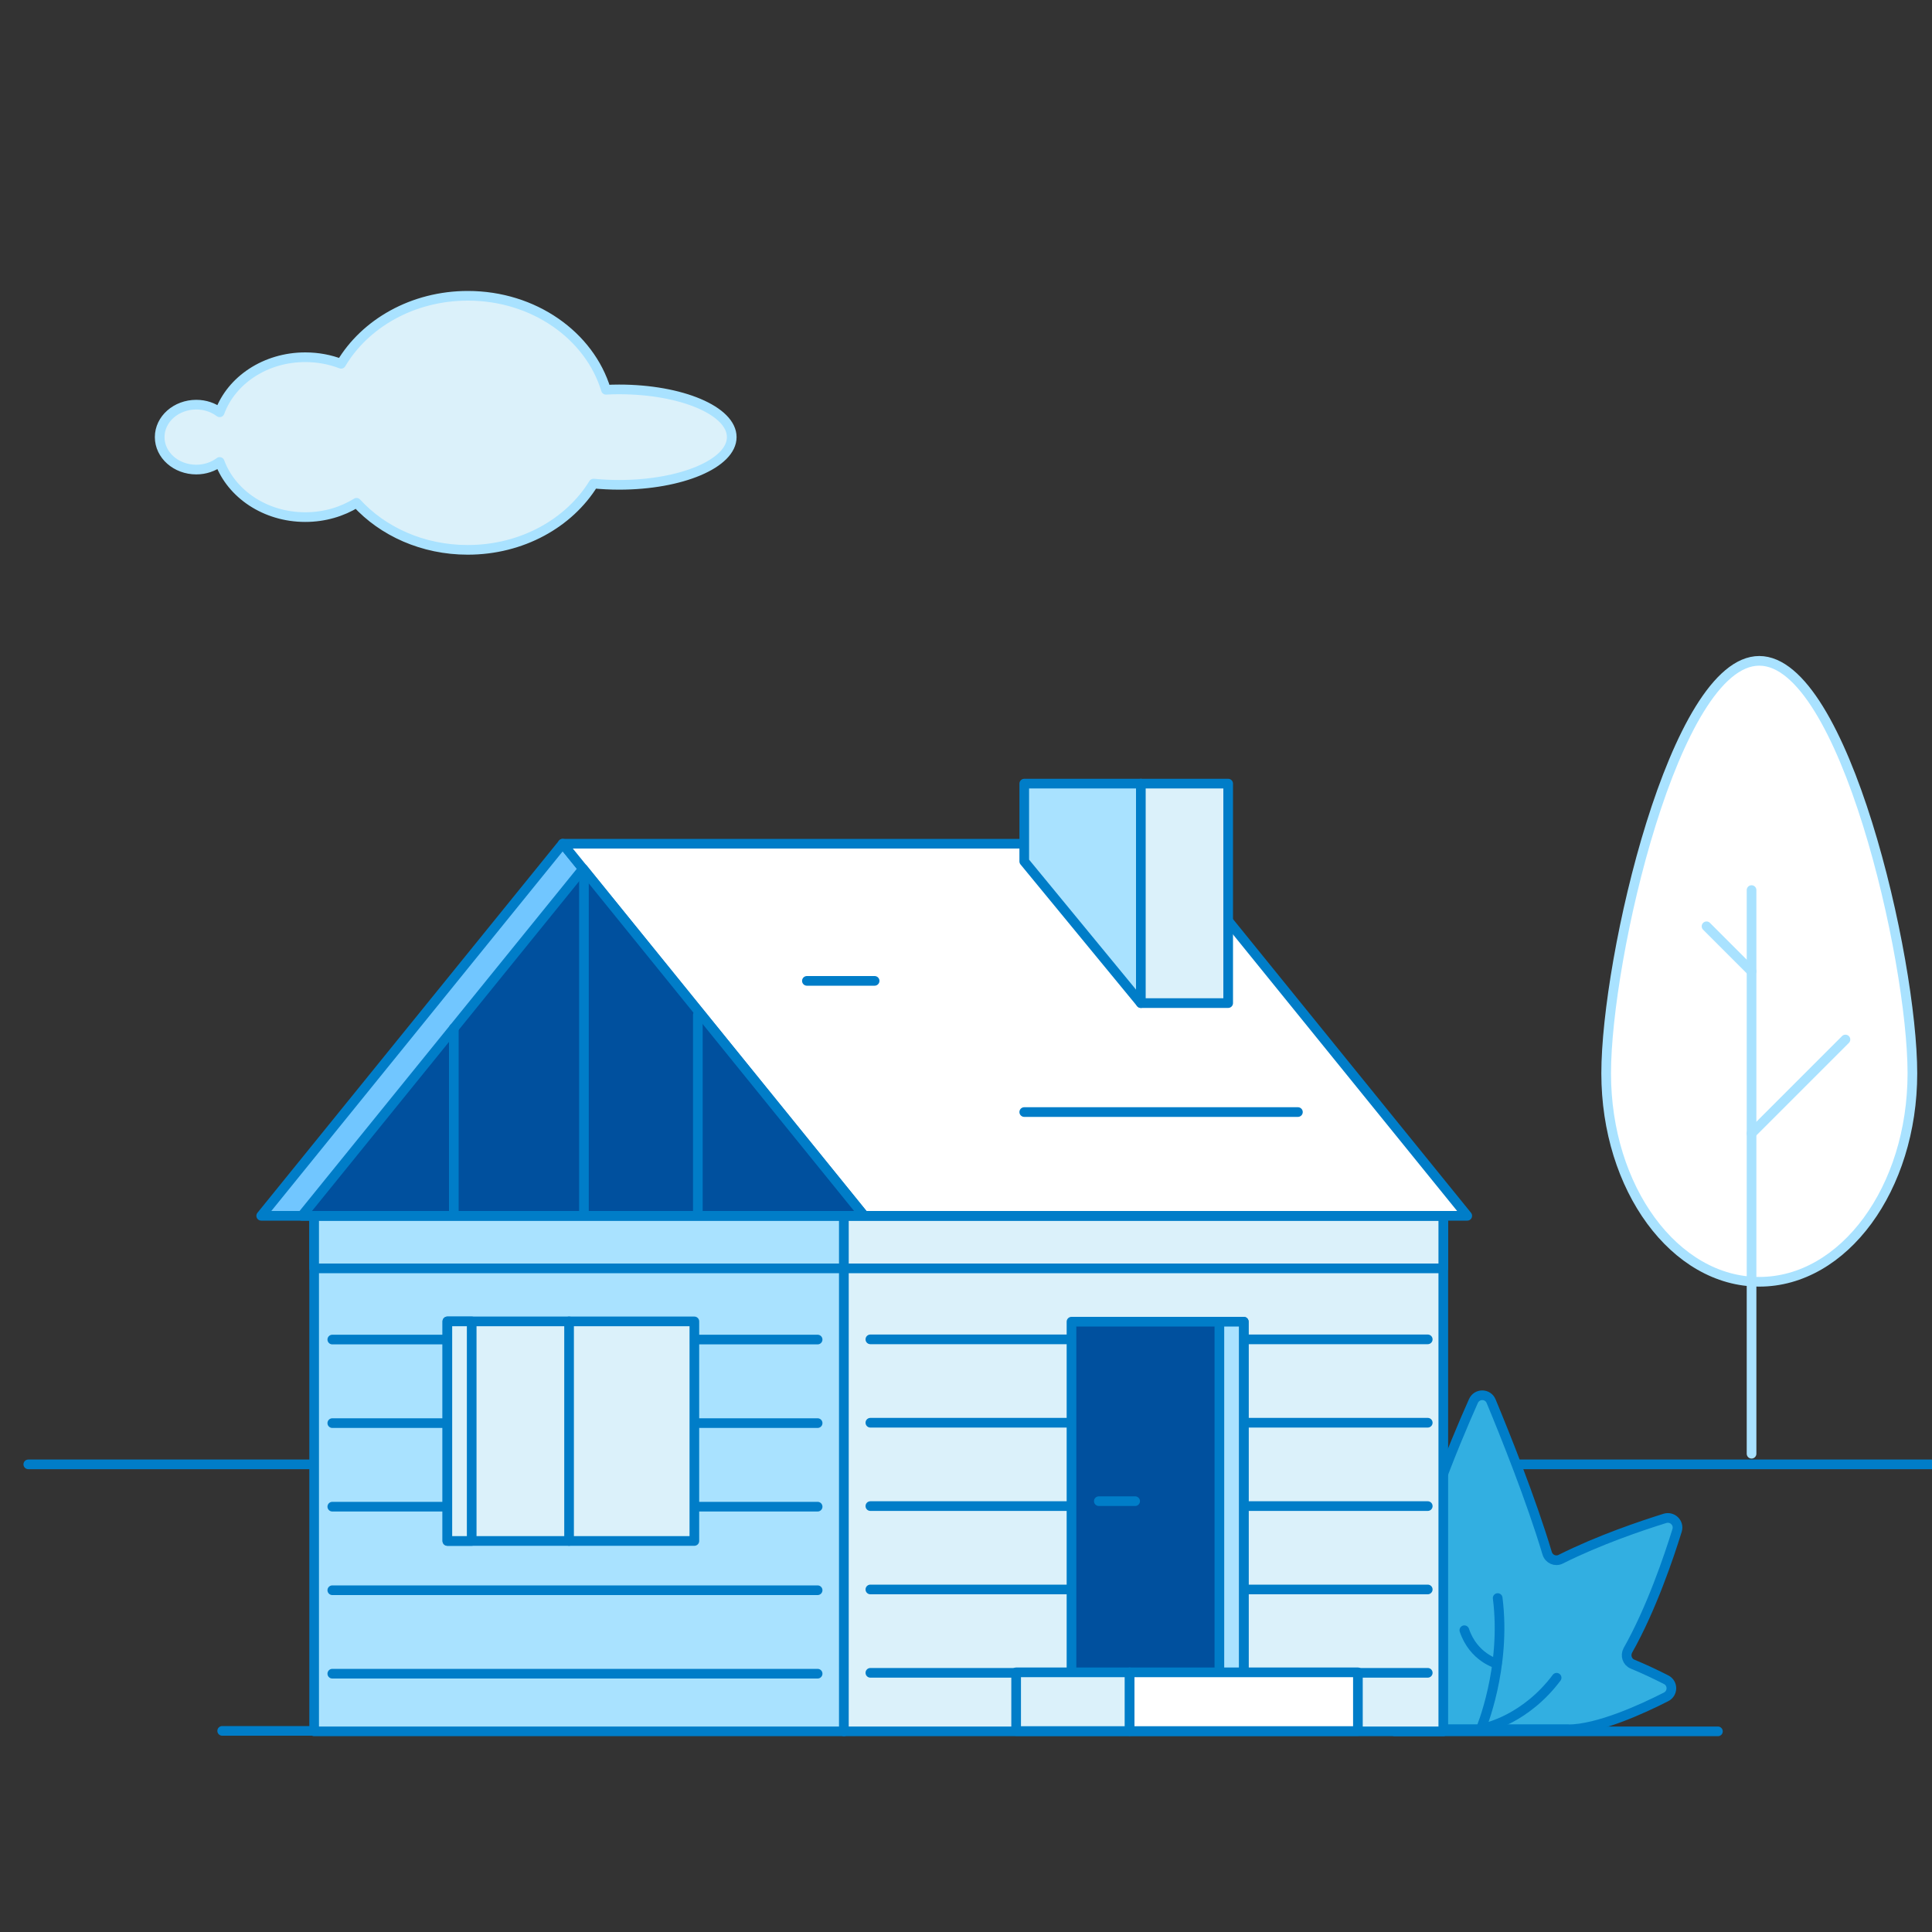 <?xml version="1.0" encoding="UTF-8"?><svg id="_4" xmlns="http://www.w3.org/2000/svg" viewBox="0 0 200 200"><rect x="0" y="0" width="200" height="200" fill="#333333" stroke="none"/><defs><style>.cls-1{stroke:#007dc8;}.cls-1,.cls-2{fill:none;stroke-linecap:round;stroke-linejoin:round;}.cls-2{stroke:#a9e2ff;}.cls-3{fill:#00509e;}.cls-4{fill:#fff;}.cls-5{fill:#71c6ff;}.cls-6{fill:#a9e2ff;}.cls-7{fill:#dbf1fa;}.cls-8{fill:#32afe1;}</style></defs><path class="cls-7" d="m64.09,40.31c-.46,0-.91.01-1.36.04-1.7-5.6-7.45-9.73-14.3-9.73-5.7,0-10.64,2.86-13.12,7.04-1.14-.44-2.39-.68-3.71-.68-4.14,0-7.65,2.39-8.86,5.7-.66-.49-1.49-.79-2.42-.79-2.09,0-3.79,1.5-3.79,3.36s1.7,3.36,3.79,3.36c.92,0,1.76-.3,2.42-.79,1.22,3.31,4.72,5.71,8.86,5.71,1.98,0,3.81-.55,5.31-1.48,2.72,2.97,6.86,4.87,11.51,4.87,5.62,0,10.5-2.77,13.02-6.86.85.08,1.73.13,2.64.13,6.44,0,11.67-2.21,11.67-4.94s-5.22-4.94-11.67-4.94"/><path class="cls-2" d="m64.09,40.31c-.46,0-.91.01-1.36.04-1.7-5.6-7.45-9.73-14.3-9.73-5.7,0-10.64,2.86-13.12,7.04-1.14-.44-2.39-.68-3.71-.68-4.14,0-7.65,2.39-8.86,5.7-.66-.49-1.49-.79-2.42-.79-2.09,0-3.79,1.5-3.79,3.36s1.7,3.36,3.79,3.36c.92,0,1.76-.3,2.42-.79,1.22,3.31,4.72,5.71,8.86,5.71,1.98,0,3.81-.55,5.31-1.48,2.72,2.97,6.86,4.87,11.51,4.87,5.62,0,10.5-2.77,13.02-6.86.85.08,1.73.13,2.64.13,6.44,0,11.67-2.21,11.67-4.94s-5.22-4.94-11.67-4.94Z"/><line class="cls-1" x1="23" y1="179.18" x2="156.99" y2="179.18"/><line class="cls-1" x1="144.38" y1="179.23" x2="177.84" y2="179.23"/><line class="cls-1" x1="2.93" y1="151.59" x2="201.93" y2="151.59"/><path class="cls-8" d="m162.32,179.02c3.1,0,7.7-2.11,10.15-3.36.73-.37.74-1.41,0-1.78-.92-.47-2.14-1.06-3.47-1.61-.56-.23-.77-.9-.48-1.43,2.42-4.28,4.24-9.67,5.09-12.41.24-.77-.48-1.48-1.25-1.25-2.41.75-6.86,2.25-10.8,4.23-.56.28-1.22-.02-1.4-.62-1.64-5.5-4.39-12.35-5.8-15.74-.34-.81-1.47-.82-1.83-.02-1.95,4.38-6.31,14.71-6.96,21.36-.07.68-.76,1.09-1.39.83-1.39-.58-2.73-1.05-3.75-1.38-.78-.25-1.52.48-1.26,1.26.85,2.61,2.61,7.36,4.8,9.54,1.62,1.62,3.04,2.3,4.26,2.36h14.11Z"/><path class="cls-1" d="m162.32,179.02c3.1,0,7.7-2.11,10.15-3.36.73-.37.74-1.41,0-1.78-.92-.47-2.14-1.06-3.47-1.61-.56-.23-.77-.9-.48-1.43,2.42-4.28,4.24-9.67,5.09-12.41.24-.77-.48-1.48-1.25-1.25-2.41.75-6.86,2.25-10.8,4.23-.56.28-1.22-.02-1.4-.62-1.64-5.5-4.39-12.35-5.8-15.74-.34-.81-1.47-.82-1.83-.02-1.95,4.38-6.31,14.71-6.96,21.36-.07.68-.76,1.09-1.39.83-1.39-.58-2.73-1.05-3.75-1.38-.78-.25-1.52.48-1.26,1.26.85,2.61,2.61,7.36,4.8,9.54,1.62,1.62,3.04,2.3,4.26,2.36h14.11Z"/><path class="cls-1" d="m153.89,178.82s4.05-.87,7.25-5.14"/><path class="cls-1" d="m154.96,172.22s-2.42-.63-3.37-3.46"/><path class="cls-1" d="m153.28,179.02s2.68-6.34,1.76-13.59"/><path class="cls-4" d="m197.97,111.11c0,11.92-7.1,21.58-15.85,21.58s-15.85-9.66-15.85-21.58,7.1-42.7,15.85-42.7,15.85,30.78,15.85,42.7"/><path class="cls-2" d="m197.97,111.11c0,11.92-7.1,21.58-15.85,21.58s-15.85-9.66-15.85-21.58,7.1-42.7,15.85-42.7,15.85,30.78,15.85,42.7Z"/><line class="cls-2" x1="181.32" y1="150.49" x2="181.32" y2="92.14"/><line class="cls-7" x1="181.32" y1="117.33" x2="191.04" y2="107.61"/><line class="cls-2" x1="181.32" y1="117.33" x2="191.04" y2="107.61"/><line class="cls-7" x1="181.32" y1="100.55" x2="176.66" y2="95.89"/><line class="cls-2" x1="181.32" y1="100.55" x2="176.66" y2="95.89"/><polygon class="cls-5" points="58.25 87.34 27.04 125.86 89.46 125.86 58.25 87.34"/><polygon class="cls-1" points="58.25 87.34 27.04 125.86 89.46 125.86 58.25 87.34"/><rect class="cls-6" x="32.52" y="125.59" width="54.85" height="53.64"/><rect class="cls-1" x="32.52" y="125.59" width="54.85" height="53.64"/><rect class="cls-7" x="87.36" y="125.59" width="62.05" height="53.64"/><rect class="cls-1" x="87.36" y="125.59" width="62.05" height="53.64"/><polygon class="cls-4" points="151.89 125.86 89.46 125.86 58.25 87.34 120.67 87.34 151.89 125.86"/><polygon class="cls-1" points="151.89 125.86 89.46 125.86 58.25 87.34 120.67 87.34 151.89 125.86"/><polygon class="cls-6" points="118.1 103.84 106.03 89.17 106.03 81.12 118.1 81.12 118.1 103.84"/><polygon class="cls-1" points="118.1 103.84 106.03 89.17 106.03 81.12 118.1 81.12 118.1 103.84"/><rect class="cls-7" x="118.1" y="81.12" width="9.04" height="22.72"/><rect class="cls-1" x="118.1" y="81.12" width="9.04" height="22.72"/><polygon class="cls-3" points="60.36 89.93 31.25 125.86 89.46 125.86 60.36 89.93"/><polygon class="cls-1" points="60.36 89.93 31.25 125.86 89.46 125.86 60.36 89.93"/><line class="cls-1" x1="46.98" y1="125.86" x2="46.98" y2="106.44"/><line class="cls-1" x1="60.45" y1="125.86" x2="60.45" y2="90.71"/><line class="cls-1" x1="72.24" y1="130.72" x2="72.24" y2="105.07"/><rect class="cls-6" x="32.52" y="125.89" width="54.85" height="5.41"/><rect class="cls-1" x="32.52" y="125.89" width="54.85" height="5.41"/><rect class="cls-7" x="87.36" y="125.89" width="62.05" height="5.41"/><rect class="cls-1" x="87.36" y="125.89" width="62.05" height="5.41"/><line class="cls-1" x1="106.03" y1="115.12" x2="134.36" y2="115.12"/><line class="cls-1" x1="83.53" y1="101.54" x2="90.54" y2="101.54"/><line class="cls-1" x1="90.1" y1="173.17" x2="147.8" y2="173.17"/><line class="cls-1" x1="90.1" y1="164.54" x2="147.8" y2="164.54"/><line class="cls-1" x1="90.1" y1="155.91" x2="147.8" y2="155.91"/><line class="cls-1" x1="90.1" y1="147.28" x2="147.8" y2="147.28"/><line class="cls-1" x1="90.1" y1="138.65" x2="147.8" y2="138.65"/><line class="cls-1" x1="34.4" y1="173.26" x2="84.64" y2="173.26"/><line class="cls-1" x1="34.4" y1="164.62" x2="84.64" y2="164.62"/><line class="cls-1" x1="34.4" y1="155.97" x2="84.64" y2="155.97"/><line class="cls-1" x1="34.4" y1="147.32" x2="84.64" y2="147.32"/><line class="cls-1" x1="34.4" y1="138.67" x2="84.64" y2="138.67"/><rect class="cls-3" x="110.92" y="136.82" width="17.84" height="36.42"/><rect class="cls-1" x="110.92" y="136.82" width="17.84" height="36.42"/><rect class="cls-6" x="126.23" y="136.82" width="2.52" height="36.42"/><rect class="cls-1" x="126.23" y="136.82" width="2.52" height="36.42"/><line class="cls-1" x1="113.75" y1="155.4" x2="117.51" y2="155.4"/><rect class="cls-7" x="105.19" y="173.12" width="11.76" height="6.08"/><rect class="cls-1" x="105.19" y="173.12" width="11.76" height="6.08"/><rect class="cls-4" x="116.94" y="173.12" width="23.63" height="6.08"/><rect class="cls-1" x="116.94" y="173.12" width="23.63" height="6.08"/><rect class="cls-7" x="46.31" y="136.79" width="25.57" height="22.73"/><rect class="cls-1" x="46.31" y="136.79" width="25.57" height="22.73"/><rect class="cls-7" x="46.31" y="136.79" width="2.52" height="22.73"/><rect class="cls-1" x="46.31" y="136.79" width="2.52" height="22.73"/><line class="cls-1" x1="58.91" y1="159.52" x2="58.91" y2="136.79"/></svg>